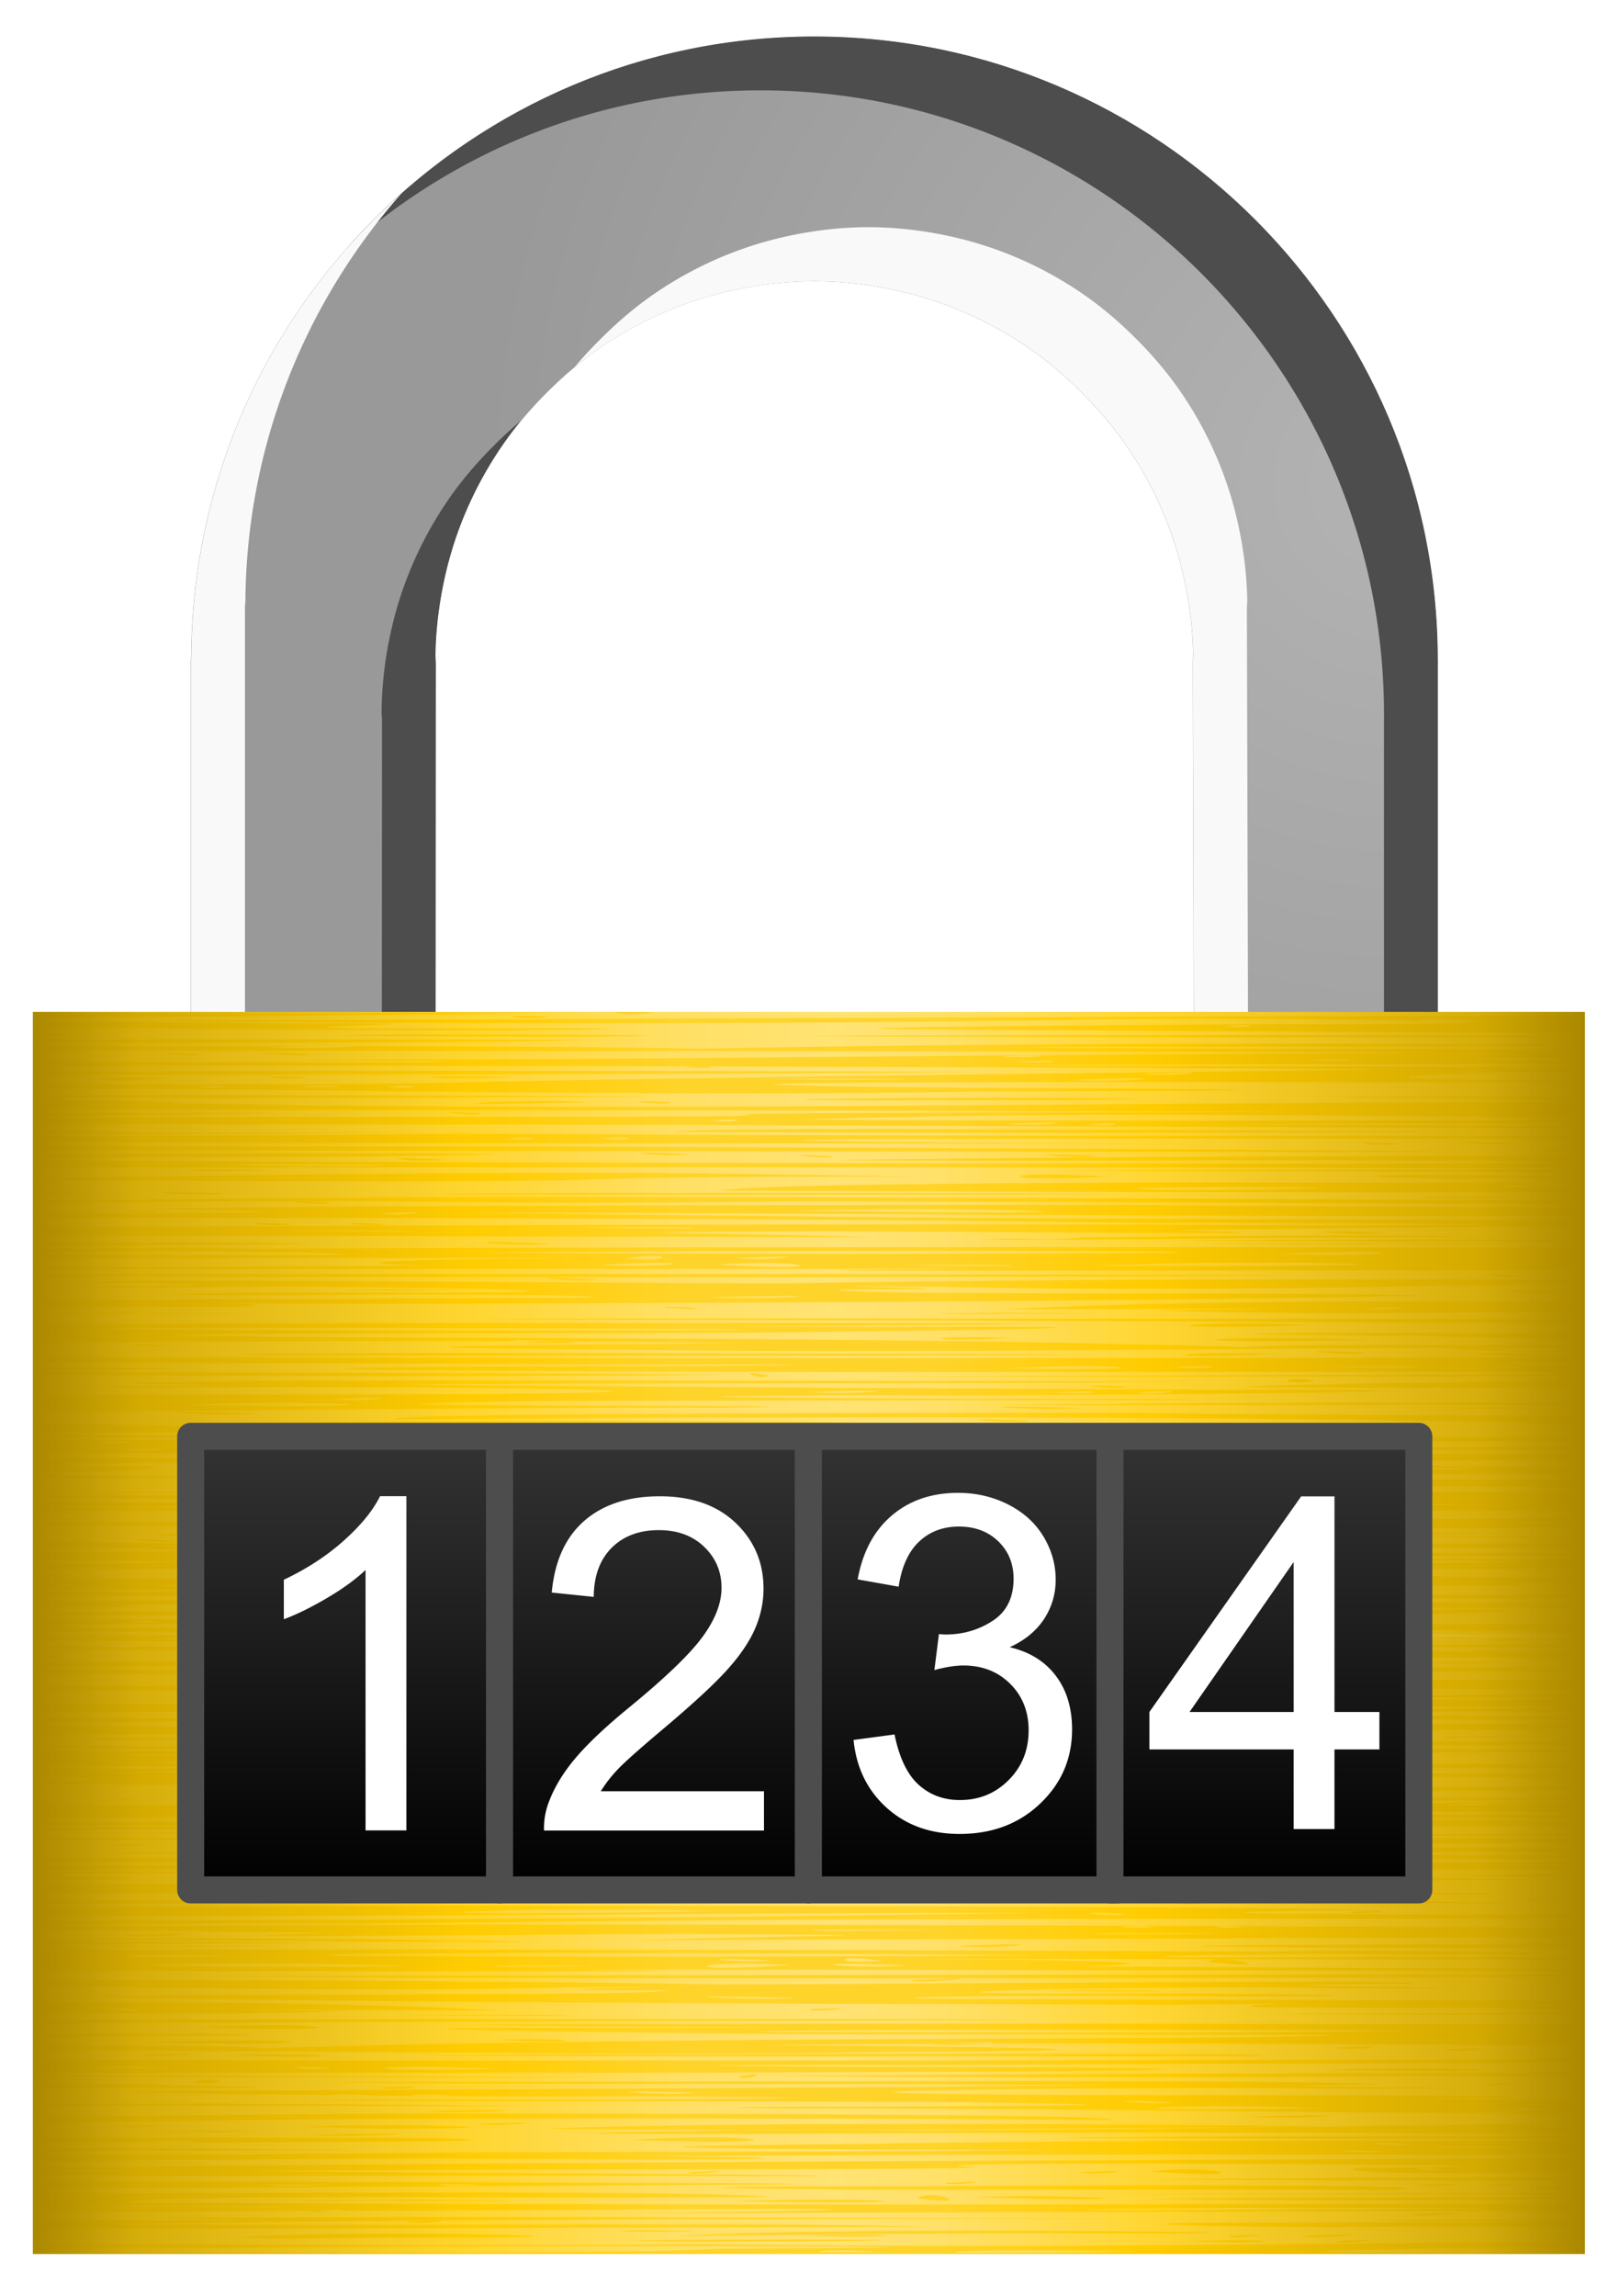 <svg xmlns="http://www.w3.org/2000/svg" xmlns:xlink="http://www.w3.org/1999/xlink" viewBox="0 0 120 170"><defs><linearGradient id="c"><stop offset="0" stop-color="#fff" stop-opacity="0"/><stop offset=".517" stop-color="#fff" stop-opacity=".482"/><stop offset="1" stop-color="#fff" stop-opacity="0"/></linearGradient><linearGradient id="n" y2="988.99" xlink:href="#d" gradientUnits="userSpaceOnUse" x2="24.75" gradientTransform="translate(-.54)" y1="1022.6" x1="24.75"/><linearGradient id="d"><stop offset="0"/><stop offset="1" stop-color="#333"/></linearGradient><linearGradient id="m" y2="988.99" xlink:href="#d" gradientUnits="userSpaceOnUse" x2="24.75" y1="1022.6" x1="24.75"/><linearGradient id="l" y2="988.99" gradientUnits="userSpaceOnUse" x2="24.75" y1="1022.6" x1="24.75"><stop offset="0"/><stop offset="1" stop-color="#333"/></linearGradient><linearGradient id="k" y2="363.35" xlink:href="#c" gradientUnits="userSpaceOnUse" x2="214.99" gradientTransform="translate(-97.581 639.93)" y1="363.35" x1="100.01"/><linearGradient id="i" y2="369.36" spreadMethod="reflect" gradientUnits="userSpaceOnUse" x2="157.5" gradientTransform="translate(-79.376 676.61) scale(.884)" y1="369.36" x1="92.5"><stop offset="0" stop-color="#a80"/><stop offset=".138" stop-color="#d4aa00"/><stop offset=".562" stop-color="#fc0"/><stop offset=".838" stop-color="#ffd42a"/><stop offset="1" stop-color="#ffd42a"/></linearGradient><linearGradient id="b"><stop offset="0" stop-color="#b3b3b3"/><stop offset="1" stop-color="#999"/></linearGradient><linearGradient id="j" y2="363.35" xlink:href="#c" gradientUnits="userSpaceOnUse" x2="214.99" gradientTransform="translate(-97.581 -242.43)" y1="363.35" x1="100.01"/><radialGradient id="a" xlink:href="#b" gradientUnits="userSpaceOnUse" cy="281.1" cx="201" gradientTransform="matrix(1.472 0 0 1.463 -94.783 -132.99)" r="46.191"/><radialGradient id="e" xlink:href="#b" gradientUnits="userSpaceOnUse" cy="281.1" cx="201" gradientTransform="matrix(1.472 0 0 1.463 -192.36 506.94)" r="46.191"/><filter id="h" color-interpolation-filters="sRGB"><feGaussianBlur stdDeviation="2.889"/></filter><filter id="g" color-interpolation-filters="sRGB"><feGaussianBlur stdDeviation="2.889"/></filter><clipPath id="f" clipPathUnits="userSpaceOnUse"><path d="M157.9 245.13c-25.384 0-46.017 20.585-46.156 45.938 0 .086-.031.164-.031.25v.063a3.697 3.697 0 000 .062 3.697 3.697 0 000 .25v56.625a3.697 3.697 0 003.687 3.688h10.75a3.697 3.697 0 003.688-3.688l.031-56.625a3.697 3.697 0 000-.063c-.01-.654-.031-.744-.031-.312 0-1.93.218-3.82.594-5.656.373-1.827.914-3.57 1.625-5.25a28.207 28.207 0 012.593-4.781c1.006-1.488 2.162-2.85 3.438-4.125s2.637-2.433 4.125-3.438a28.214 28.214 0 014.781-2.594 27.64 27.64 0 015.25-1.625c1.836-.375 3.727-.593 5.656-.593s3.82.218 5.656.593c1.827.374 3.57.915 5.25 1.625a28.207 28.207 0 014.782 2.594c1.488 1.005 2.849 2.162 4.125 3.438s2.432 2.637 3.437 4.125a28.214 28.214 0 012.594 4.78 27.64 27.64 0 011.625 5.25c.376 1.836.594 3.727.594 5.657 0-.441-.024-.33-.031.344a3.697 3.697 0 000 .031l.156 56.625a3.697 3.697 0 003.687 3.687H200.4a3.697 3.697 0 003.688-3.687v-56.625a3.697 3.697 0 000-.375c0-25.47-20.717-46.188-46.188-46.188z" fill-rule="evenodd" fill="url(#a)"/></clipPath></defs><path d="M60.316 885.06c-25.384 0-46.017 20.585-46.156 45.938 0 .086-.031.164-.031.25v.062a3.697 3.697 0 000 .063 3.697 3.697 0 000 .25v56.625a3.697 3.697 0 003.687 3.687h10.75a3.697 3.697 0 003.688-3.687l.031-56.625a3.697 3.697 0 000-.063c-.01-.654-.031-.744-.031-.312 0-1.93.218-3.82.594-5.656.373-1.827.914-3.57 1.625-5.25a28.207 28.207 0 012.593-4.781c1.006-1.488 2.162-2.85 3.438-4.125s2.637-2.433 4.125-3.438a28.214 28.214 0 014.781-2.594 27.64 27.64 0 015.25-1.625c1.836-.375 3.727-.593 5.656-.593s3.82.218 5.656.593c1.827.374 3.57.915 5.25 1.625a28.207 28.207 0 014.782 2.594c1.488 1.005 2.849 2.162 4.125 3.438s2.432 2.637 3.437 4.125a28.214 28.214 0 012.594 4.78 27.64 27.64 0 011.625 5.25c.376 1.836.594 3.727.594 5.657 0-.441-.024-.33-.031.344a3.697 3.697 0 000 .03l.156 56.626a3.697 3.697 0 003.687 3.687h10.625a3.697 3.697 0 003.688-3.687v-56.625a3.697 3.697 0 000-.375c0-25.47-20.717-46.188-46.187-46.188z" fill-rule="evenodd" fill="url(#e)" transform="translate(0 -882.36)"/><g transform="translate(-97.581 -242.43)" clip-path="url(#f)" fill-rule="evenodd"><path d="M157.91 245.12c-13.726 0-26.073 6.026-34.531 15.562 8.138-7.19 18.839-11.562 30.531-11.562 25.47 0 46.188 20.717 46.188 46.188a3.697 3.697 0 010 .375v56.312h.313a3.697 3.697 0 003.687-3.688v-56.625a3.697 3.697 0 000-.375c0-25.47-20.717-46.188-46.188-46.188zm-21.75 28.469a30.075 30.075 0 00-2.063 1.906c-1.275 1.276-2.432 2.637-3.437 4.125a28.214 28.214 0 00-2.594 4.781 27.64 27.64 0 00-1.625 5.25 28.34 28.34 0 00-.594 5.407v.062c-.004.013 0 .026 0 .188.004.095.029.13.032.312a3.697 3.697 0 010 .063l-.032 56.312h.313a3.697 3.697 0 003.687-3.688l.032-56.625a3.697 3.697 0 000-.062c-.003-.183-.028-.217-.032-.313 0-.162-.004-.174 0-.187v-.063c.018-1.842.235-3.65.594-5.406.374-1.827.915-3.57 1.625-5.25a28.207 28.207 0 012.594-4.781 25.46 25.46 0 011.5-2.031z" filter="url(#g)" fill="#4d4d4d"/><path d="M127.38 256.69c-9.53 8.418-15.55 20.701-15.625 34.375 0 .086-.031.164-.031.25v.063a3.697 3.697 0 000 .062 3.697 3.697 0 000 .25v56.625a3.697 3.697 0 003.69 3.68h10.75a3.697 3.697 0 003.687-3.688v-.312h-10.438a3.697 3.697 0 01-3.687-3.688v-56.625a3.697 3.697 0 010-.25 3.697 3.697 0 010-.062v-.063c0-.085.03-.164.031-.25.064-11.644 4.44-22.275 11.625-30.375zm34.531 2.563c-1.93 0-3.82.218-5.656.593-1.827.374-3.57.915-5.25 1.625a28.207 28.207 0 00-4.781 2.594c-1.488 1.005-2.85 2.162-4.125 3.438-.67.67-1.339 1.37-1.938 2.093a26.27 26.27 0 012.063-1.53 28.214 28.214 0 014.78-2.595 27.64 27.64 0 015.25-1.625c1.836-.375 3.727-.593 5.657-.593s3.82.218 5.656.593c1.827.374 3.57.915 5.25 1.625a28.207 28.207 0 014.781 2.594c1.488 1.005 2.85 2.162 4.125 3.438s2.433 2.637 3.438 4.125a28.214 28.214 0 012.594 4.78 27.64 27.64 0 011.625 5.25c.375 1.837.593 3.728.593 5.657 0-.441-.023-.33-.03.344a3.697 3.697 0 000 .031l.155 56.625a3.697 3.697 0 003.688 3.688h10.625a3.697 3.697 0 003.688-3.688v-.313h-10.312a3.697 3.697 0 01-3.688-3.687l-.156-56.625a3.697 3.697 0 010-.031c.008-.673.03-.785.03-.344 0-1.93-.217-3.82-.593-5.656a27.642 27.642 0 00-1.625-5.25 28.207 28.207 0 00-2.594-4.781c-1.005-1.488-2.161-2.85-3.437-4.125s-2.637-2.433-4.125-3.438a28.214 28.214 0 00-4.781-2.594 27.64 27.64 0 00-5.25-1.625 28.193 28.193 0 00-5.657-.593z" filter="url(#h)" fill="#f9f9f9"/></g><path fill-rule="evenodd" fill="url(#i)" d="M2.432 957.29h114.97v91.979H2.432z" transform="translate(0 -882.36)"/><path d="M2.438 74.938v.125c12.803-.05 25.61-.093 38.343-.063-12.666.192-25.492.297-38.343.344v.313c7.428.035 14.24.071 18.844.124 5.388-.024 7.43-.002 7.812.032-1.063.118-11.827.36 2.469.343 21.826-.095 14.317.207-1.594.125a7675.63 7675.63 0 01-27.531-.187v.5c.558.003 1.192-.005 1.719 0 1.513.09.152.116-1.719.094v.281c13.612-.016 27.231-.01 40.843.031-4.119.227-24.002.214-40.844.219v.344h1.656c-5.167-.055 6.38-.114 20.094-.094-1.032.009-2.097 0-4.531.063 2.352.144 6.25.008 6.469-.063 9.291.02 19.132.058 25.75.188 20.685-.397 43.024-.453 65.062-.313.233.258-30.778.13-40.844.188 3.822.149 25.073.118 41.312.156v-.875c-19.193.02-38.383.01-57.562-.094 4.169-.1 33.034-.094 57.562-.031v-.219a12515.67 12515.67 0 01-39.844-.188c-32.595-.096 8.41-.453 19.125-.437 8.627-.004 12.232-.064 12.719-.125-.206-.024-1.06-.07-1.938-.094-5.327-.149-21.12-.288-28.156-.094-25.343.304-41.66.305-70.719.063 34.671-.151 69.344-.312 104.03-.375 1.594.016 3.188.017 4.781.031v-.312H47.747c.223.024.398.026.657.062-1.813.18-2.824.053-2.875-.062zm105.03.688c.824.015 1.668.01 2.187-.063-6.98-.276-4.661.017-2.188.063zm-69.313-.407c.357-.01 1.124-.006 2.5.063-.941.214-3.568-.035-2.5-.063zm54.189.688c-.296-.011-.831.01-1.657.062 1.354.2 2.544-.03 1.657-.062zm-54.531.687c3.692.007 7.546.042 10.594.094-3.838.12-7.791.087-11.688.063-19.431-.036-9.983-.178 1.093-.157zM2.438 77.782v.844c14.629.03 34.55.112 30.125-.063-18.826-.096-7.303-.084 5.156-.125 25.493-.144 49.044-.474 75.5-.469-36.905-.149-73.858-.133-110.78-.19zm114.97.09c-.397-.003-1.012.001-2.25.063.549.125 1.622.09 2.25.031zm-97.689.094c.394-.007 1.429.008 3.438.094-.164.23-4.619-.07-3.438-.094zm-7.44.032c.026-.028.615-.024 2.312.062.31.208-2.37-.001-2.313-.063zm64.438.156c-.425-.01-1.225.018-2.563.062 1.662.172 3.834-.033 2.563-.062zm36.438.187c-2.444.018-3.614.042-3.876.063.565.037 4.03.091 8.126.125v-.188c-1.358.006-3.291-.007-4.25 0zm-13.439.094a47.95 47.95 0 00-2.562.031c1.662.172 3.834-.002 2.563-.031zm-22 .125a47.962 47.962 0 00-2.562.031c1.662.172 3.834-.002 2.563-.031zm39.689.219c-14.02.041-28.083.018-42.095.094 2.682.087 29.887.05 42.094.218zm-114.97.125v.062c1.915-.006 5.246.021 11.718.032-2.877.057-8.69.017-11.719 0v.343c23.468-.08 46.97-.053 70.436.03-11.315.16-47.184.192-70.439.22v.687c9.462.027 18.92.05 28.345-.063 23.595-.507 52.88-.773 73.099-1.032-17.398-.104-34.8-.167-52.224-.219.341.012.364.002.937.032.265.177-1.59.047-2.125-.032-16.006-.047-32.016-.063-48.031-.062zm48.03.062h1.188c-.549-.02-1.22-.042-1.313-.031.023.005.09.026.125.031zm66.939.344c-1.274.01-2.573.008-3.438.031-18.277.434-7.177.656 3.438.688zm-29.472.092c-.497-.005-1.518.043-3.282.125 1.59.195 4.77-.11 3.281-.125zm-67.782.313c.357-.01 1.124-.007 2.5.062-.941.214-3.568-.034-2.5-.063zm13.125 0c.985-.009 2.58.008 4.875.062-5.318.176-7.828-.038-4.875-.063zm-24.5.062a40.262 40.262 0 013.625.063c-5.246.398-6.153.008-3.625-.063zm75.218.064c-.797-.002-2.252.028-4.593.125 3.438.196 6.985-.118 4.593-.125zm-22.624.031c-1.666 0-3.414.003-4.72.031l5 .031c9.16.025 4.717-.06-.28-.062zm56.03.219c-14.746.121-32.41-.019-47.53.062-29.495.072.763.457 12.187.438 21.116.173 2.365.208-8.375.219-23.763.428-47.694-.152-71.25-.22v.5c16.241-.019 35.191.021 46.97.126a8564.14 8564.14 0 01-46.97.094v.187c6.61.015 11.7.057 10.156.188 32.74.616 65.766-.016 98.656-.063a431.52 431.52 0 006.157-.094v-.062c-4.737-.125-28.701-.224-14.97-.25 2.574-.012 9.421-.016 14.97-.031v-.438c-1.277-.01-1.13-.017 0-.031zm-101.06.312c-.295-.01-.83.01-1.656.063 1.354.2 2.544-.03 1.656-.063zm8.375 0a47.962 47.962 0 00-2.562.031c1.662.172 3.834-.002 2.562-.03zm5.625 0c-.295-.01-.83.01-1.656.063 1.354.2 2.544-.03 1.656-.063zm42.812.875c4.067-.003 8.336.024 11.625.094-4.109.083-8.29.09-12.438.094-21.936.07-11.386-.178.813-.188zm-33.219.25c1.288-.005 2.562.02 3.47.094l-4.126.094c-6.989.086-3.205-.172.657-.188zm7.438.031c.22-.01.861-.006 2.219.063.282.19-1.893.044-2.25-.031.013-.002.01-.03.031-.031zm-44.938.032v.094c2.471.004 2.372-.078 0-.094zm0 .594v.218c12.544-.002 24.699-.012 13.5.094-4.489.086-8.983.132-13.5.156v.125c4.642-.03 9.295-.048 13.938-.062 9.267-.024 44.628.042 38.531-.188 1.165-.185 30.787-.13 42-.187-31.497-.113-62.973-.151-94.474-.156zm30.844.187c.026-.028.615-.024 2.312.063.31.208-2.37-.002-2.312-.063zm46 .188c-6.67.033-13.314.14-19.875.343 19.332.114 38.666.086 58 .031v-.187c-12.73-.062-25.505-.25-38.125-.188zm-24.938.343c-.296-.01-.83.01-1.656.063 1.353.2 2.543-.03 1.656-.063zm23.59.22c-.496-.006-1.517.011-3.281.093 1.59.195 4.77-.079 3.281-.094zm4.406.062c-.296-.011-.83.01-1.656.062 1.354.2 2.544-.03 1.656-.062zm23.031 0c-29.478.152-3.868.004 12.031.25v-.25c-4.014.003-8.018-.01-12.03 0zm-102.94.093v.532c8.967.053 18.067.092 27.625.062-5.55.088-16.03.096-27.625.094v.156c10.571-.016 21.121-.04 31.656-.187 27.674.16 55.498.202 83.312.187v-.562c-37.169-.14-74.346-.36-111.54-.281H2.416zm56.341.343c13.884-.075 39.944.184 53.438.157a5765.8 5765.8 0 01-62.344.031c1-.127 4.279-.162 8.906-.188zm-19.438.626c-.296-.011-.83.01-1.656.062.97.144 1.843.033 1.938-.031a1.286 1.286 0 00-.282-.032zm7 0c-.296-.011-.83.01-1.656.062.97.144 1.843.033 1.938-.031a1.286 1.286 0 00-.282-.032zm56.037.061c-10.137-.008-20.282.008-30.41.032-34.058.062 10.746.367 21.936.406-30.477-.141-61.003-.013-91.468-.187v.312c35.868-.016 71.75.097 107.56.407-35.854.064-71.71-.099-107.56-.093v.25c12.303-.03 26.951-.097 34.562.031-5.7.198-19.423.241-34.562.25v.219c38.308.172 76.64.266 114.97.219v-.125c-18.43-.237-37.216.019-55.719-.125 18.608-.266 37.153-.277 55.72-.344v-.781c-.452-.04-.534-.086 0-.094v-.344a6196.62 6196.62 0 00-15.032-.031zm6.125.282c.054-.042 1.01-.03 3.656.093-1.325.163-3.746-.024-3.656-.093zm-7.594.031c-.007-.043.686-.04 2.75.063-.784.178-2.738.009-2.75-.063zm13.25.5c.356-.01 1.124.025 2.5.094-.941.214-3.568-.066-2.5-.094zm-66.25.25c.497-.005 1.486.012 3.25.094-1.59.194-4.739-.08-3.25-.094zm29.812.125c.394-.008 1.429.008 3.438.094-.164.229-4.619-.07-3.438-.094zm-18.347.032c.22-.01.861.025 2.22.094.281.19-1.893.013-2.25-.063.013-.001.008-.03.03-.031zm-29.469.25c.497-.005 1.486.012 3.25.094-1.59.194-4.739-.08-3.25-.094zm-14.937.469c15.734.3 19.925-.142 0 0zm42.906.188c-18.483-.001-36.955.014-55.438.031v.469c.632.016 1.466.012 2 .031-.55.008-1.379-.006-2 0v.281c11.67-.219 41.275-.567 52.563-.312 29.277.445.45-.078-13.094.47-13.125.168-26.299.026-39.469 0v.905c.991-.006 2.497.011 4.72.063-2.194.073-3.668.08-4.72.062v.5c38.148-.592 76.611-.155 114.97-.063v-.562c-21.304-.037-42.647-.03-63.938-.156 2.863-.536 30.175-.66 51.531-.563 6.298-.073 8.169-.024 8.313.031-.339.092-3.6.249-1.844.282 1.88.005 3.976.024 5.938.031v-.75c-19.195.302-21.952-.453 0-.063v-.312c-13.173-.043-26.376-.105-39.47-.125 6.83-.074 22.654-.062 39.47-.063v-.125c-19.845-.02-39.693-.06-59.535-.06zm-42.594.156c.985-.008 2.58.01 4.875.063-5.318.176-7.828-.038-4.875-.063zm61.938.375c1.079-.015 2.694.033 4.813.156-6.538.368-8.048-.11-4.813-.156zm15.844.938c-5.137-.017-12.093.046-7.156.187l3.438.031c12.182-.115 8.856-.201 3.718-.218zm-80.625.375c.599-.006 1.892.001 4.22.093-1.559.217-6.015-.077-4.22-.093zm37.594.062c11.742-.002 26.155.009 32.25.063-16.146.093-32.316.08-48.469.031a34.663 34.663 0 01-1.062-.031c1.161-.041 8.474-.061 17.28-.063zm59.281.25c1.31 0 2.696.032 3.813.063l-3.688.031c-7.223.028-4.054-.091-.125-.094zm-84.029.344c-.851-.003-2.195.031-3.125.031.356-.009 1.124.025 2.5.094-.941.214-3.568-.065-2.5-.094-2.753.001-5.448-.01-9.25.032-3.468.052-6.966.055-10.469.062v.781c13.69-.018 25.703-.077 8.25-.312 4.17-.233 50.851-.322 72.031-.313 13.045.122 24.042.16 34.688.188v-.25c-19.659-.038-39.343-.179-58.938-.188-17.779.222-23.074.002-33.188-.03zm39.25.625c-1.81.015-3.709.05-5.625.094l5.75.062c20.882.256 12.55-.262-.125-.156zm-55.156.062c.22-.01.861.025 2.22.094.281.19-1.893.013-2.25-.063.013-.001.009-.03.03-.03zm21.281.156c-.356-.009-1.124-.006-2.5.063.942.214 3.569-.034 2.5-.063zm3.22 0c27.602.4 55.537.535 83.53.563v-.281c-4.431-.014-8.91-.035-12.312-.032-23.58.051-49.015-.232-71.219-.25zm-31.439.407v.687c32.386-.122 64.747-.328 97.157-.124 26.146-.115-5.825-.218-14.782-.188-27.399-.34-54.867-.397-82.374-.374zm16.72.375c.355-.01 1.123.025 2.5.093-.942.215-3.57-.065-2.5-.093zm7 0c.355-.01 1.123.025 2.5.093-.942.215-3.57-.065-2.5-.093zm91.25.25c-10.138.056-20.268.13-30.376.281 18.883.48-21.855.02-27.719.094-20.838.07-4.929.105 5.344.437-20.741-.048-41.48-.093-62.222-.155v.5c3 .013 5.998.013 9 .031 24.33.068 3.446.233-9 .22v.25c4.92-.058 11.833-.087 16.062 0 32.937-.149 65.931-.146 98.906-.063v-.469c-10.35-.003-20.711.004-30.906-.094 10.297-.037 20.606-.054 30.906-.062v-.188c-4.979.01-25.332.027-32.406.188-13.651.053-14.184.019-9.5-.063 1.89.114 4.683-.03 4.531-.094 8.954-.106 23.46-.2 27.938-.062 6.549.008 8.077.028 9.438.031zm-68.689.062c-1.52-.007-3.624 0-6.094.031 10.152.127 10.655-.009 6.094-.03zm-23.25.25c-1.521 0-3.119.003-4.312.031l4.562.032c8.363.025 4.314-.061-.25-.063zm72.97.063c.598-.006 1.891.001 4.218.093-1.558.217-6.014-.077-4.219-.093zm-62 .781c.598-.005 1.891.033 4.218.125-1.558.217-6.014-.11-4.219-.125zm64.843.094c3.64-.003 7.572.01 10.844.031.315.008.34.025.5.031-2.103.019-10.467-.029-10.719 0-19.872.03-11.543-.055-.625-.062zm-32.438.562c-12.415.005-27.649.042-34.125.125 17.078.123 34.198.116 51.283.032 4.857-.129-4.742-.16-17.156-.156zm-66.406.031v.22c5.103.009 10.1.04 13.438.062 21.623.05 1.428-.408-8.531-.25-2.163-.002-3.47-.025-4.906-.032zm98.22.032c-1.226-.006-3.159.048-5.813.156 6.984.25 9.488-.139 5.812-.156zm-52.286.314c-.452.001-1.122.044-1.969.187 2.82.243 3.326-.192 1.97-.188zm9.563.062c-.497-.005-1.518.012-3.282.094 1.591.195 4.771-.079 3.282-.094zm-14.281.094c-13.774-.021-27.5.022-41.22.062v.625c9.735-.038 19.467-.06 29.188-.124-2.375-.07-3.444-.16-3.625-.219.485-.202 11.436-.345 15.656-.344zm47.687.344c-3.174.021-6.701.079-9.813.219 2.607.028 5.198.033 7.813.031 17.824.016 11.522-.314 2-.25zm-44.094.031c-.755.02-1.707.073-2.844.125 4.553.275 8.123-.269 2.844-.125zm8.406 0c-.734.012-1.572.042-2.5.094 7.806.56 7.638-.178 2.5-.094zm61.75.094c-.793.026-.76.034 0 .062zm-44.812.031c-1.374-.008-3.257 0-5.469.031 9.206.13 9.59-.008 5.469-.031zm-.531.312c-23.215-.007-46.421 0-69.63.032v.344c31.34-.022 62.67-.037 94 .094-31.325.218-62.657.152-94 .062v1.75c12.22-.017 24.39-.065 30.844-.125 22.752-.013 3.777-.358-7.407-.25-19.583.127-15.229-.176.844-.156 29.45.052-1.12-.642-14.25-.375-20.972.027 1.017-.091 2.5-.219-.354-.035-2.46-.092-7.688-.125a.932.932 0 01-.28-.062c1.184-.277 38.645.082 51.218.094 19.442-.328 39.314-.298 59.188-.281v-.719c-5.094.035-10.223.056-13.75.031-9.767-.013-63.306.117-31.594-.093zm38.219.438c.026-.028.615-.024 2.312.062.31.209-2.37 0-2.312-.062zm-69.571.219c.393-.008 1.428.04 3.437.125-.163.229-4.619-.102-3.437-.125zm76.688.406c-16.217.291-33.32.6-47.844.25-18.03-.103 11.288.162-7.47.219 1.329.445 31.932.138 43.626.437-26.754.502-54.493.54-80.812.625-20.454-.186-1.864-.108-6.75.188-5.239.026-10.48.042-15.72.062v.344c5.16.017 10.313.043 15.47.063-5.161.033-10.311.016-15.472.032v.781c24.713-.055 49.456-.13 74.125-.031-7.143.288-37.913.127-11.406.25 31.026-.067-.4.387-14.562.469-9.03.024-56.493-.036-29.625.281 24.109.108 48.499.091 71.188.75 3.185-.242 15.113-.135 25.25-.125v-.469c-4.938-.068-9.576-.147-12.438-.25-21.278-.076-10.978-.274 3.469-.187 4.213.014 6.928-.004 8.968-.032v-.625c-19.912-.274-53.64-.234-81.812-.375 6.645-.153 57.647.005 81.5-.03h.313v-.188a861.884 861.884 0 00-8.594-.032c2.864.004 5.73 0 8.594 0v-.343c-10.61.098-21.254.282-31.691-.062 20.1-.252-3.737-.042-11.188-.093 12.956-.622 27.797-.622 42.875-.5zm-90.691.47c1.747-.029 5.272-.028 7.437.03l-4.094.031c-5.045.018-5.09-.034-3.343-.062zm85.125.062c.82-.004 2.458.014 5.312.093-2.73.18-7.771-.082-5.312-.093zm-53.34.407c-.898-.004-2.705.012-5.844.093 2.97.182 8.538-.082 5.844-.093zm-9.22.812c.027-.028.616-.023 2.313.063.31.208-2.37-.002-2.312-.063zm54.376 0c-.356-.01-1.124.025-2.5.094.941.214 3.568-.066 2.5-.094zm-30.72.438c2.15-.007 5.239.007 9.22.031-13.471.105-15.668-.012-9.22-.031zm17.84.78c1.523-.014 3.6 0 6.126.125-5.87.205-8.515.132-8.813.031.122-.064 1.071-.142 2.688-.156zm-70.624.343c-5.755.006-10.814-.003-13.812.032 15.868.24 31.856.132 47.78.125.555-.008.888-.024 1.063-.032-1.89-.075-20.645-.14-35.03-.125zm50.53.688c.817-.024 2.185-.007 4.188.031-4.232.3-6.637.041-4.187-.031zm22.97.062c1.96-.007 4.62.027 7.75.125-13.186.25-13.631-.102-7.75-.125zm-55.218.156c-.515.005-.454.029-.156.063-11.612-.033-23.678.046-35.844.125v.25c.4-.003.997.033 2.218.094-.549.125-1.59.09-2.218.031v.687c38.323.059 76.652.112 114.97 0v-.656c-2.886-.008-5.762-.037-8.657-.031.733.013 1.304.03 2.907.094-1.23.17-4.19-.01-4.532-.094-20.586.058-41.372.408-61.906.125-26.406-.155-2.366-.415 9.688-.469-4.208-.06-8.597-.103-13.062-.125.374.013.364.014.812.031-1.038.145-3.377.051-4.28-.03 1.163.003 2.318-.006 3.468 0-1.567-.056-2.923-.099-3.406-.095zm68.688.563c.541-.002 1.084.001 1.625 0-.74-.013-1.546-.018-1.625 0zm-96.97-.25c.357-.01 1.125-.006 2.5.062-.94.215-3.567-.034-2.5-.062zm87.563.5c.394-.008 1.428.008 3.437.094-.163.229-4.618-.07-3.437-.094zm-57.031.125c14.72.002 32.592.05 40.438.125-20.62.124-41.28.107-61.906.031-4.83-.112 6.748-.159 21.469-.156zm48.844.031a111.11 111.11 0 014.875.031c-6.81.32-8.205.04-4.875-.03zm20.625.031c.756-.008 2.177-.009 4.531.032-3.02.146-6.799-.008-4.531-.032zm-107.72.625v.47c1.835-.083 7.728-.162 10.875.03l-5.781.094c-2.9.006-4.356-.038-5.094-.062v.187c15.658.05 37.772.069 51.53.219-16.493.132-33.06.09-49.561 0-.634.006-1.322-.004-1.969 0v1.5c7.1-.06 25.418-.042 30.125-.063 32.705-.221-5.335-.684-19.562-.5-28.094-.023 17.085-.114-3.531-.281 4.703-.435 56.123-.163 79.03-.187-19.637.269-39.49.061-59.187.25 5.832.077 43.169.295 61.188.375 33.7.02-15.181.528-25.906.406-30.31.14 9.57.302 20.25.281 17.31.101-37.608.107-44.656.156-6.367.089-8.945.173-9.156.219 1.198.167 37.519.096 22.312.281-16.781-.022-33.934.205-50.906.313v.875c17.39.22 34.75.517 52.375.375 35.586.528-11.788.261-24.906.219-9.156.004-18.31.016-27.47.03v.22c9.718.018 19.414.019 29.126.062 5.086.1-11.043.114-29.125.125v.156c15.202-.026 30.386-.042 45.5.219 32.135.271-3.092.472-15.531.437 20.295.215 40.734.057 61 .344 7.967.007 16 .041 24 .063v-.282c-11.09-.048-22.198-.074-33.281-.062 6.18-.094 19.423-.168 33.28-.188v-.437c-5.244.01-11.433.005-18.561 0 1.566-.009 2.326-.194-1.688-.063.277.03.557.052.844.063-14.286-.013-27.132-.073-18.625-.313 12.663-.029 25.355-.016 38.03 0v-.843c-5.064-.04-7.967-.105-2-.188-28.403-.583-57.423-.426-86.093-.281-.937-.469 39.852-.485 54.625-.469 9.916.125 21.507.186 33.469.219v-.781c-13.485-.068-38.814.009-44.281 0 .907-.011 2.367-.041 5.219-.063 13.086-.135 26.086-.154 39.062-.125V102.78c-16.71-.081-37.694.07-15.5-.343 6.925-.028 10.282-.212 15.5-.313v-.187c-15.591-.05-38.536.018-52.781 0 4.353-.048 30.36-.1 52.78-.188v-.156c-26.757-.043-53.511.085-80.25-.094-27.07-.166-.046-.363 11.47-.343 18.84-.096 7.373-.132-4.813-.125-13.79-.07-27.583-.105-41.375-.157zm111.97 0c-3.237.026-4.03.076.5.157.833.01 1.669-.005 2.5 0v-.157c-.876.003-2.316-.005-3 0zm-33.72.282a117.72 117.72 0 00-5.78.156c5.422.133 7.945.054 8.25-.031-.097-.052-.964-.123-2.47-.125zm8.97 0c-.356-.01-1.124-.006-2.5.062.941.214 3.568-.034 2.5-.062zm13.938 0c-1.08-.008-2.737.01-4.938.062 6.402.172 8.176-.037 4.938-.062zm8.75.03c-.296-.01-.83-.02-1.657.032.97.144 1.843.064 1.938 0a1.284 1.284 0 00-.281-.031zm-56.656.5c.156-.01.52.03 1.218.157-.24.339-1.686-.122-1.218-.156zm40.188.438c.324-.01.814.001 1.53.125-1.827.319-2.505-.095-1.53-.125zm-14.72.47c.357-.01 1.125.024 2.5.093-.941.214-3.568-.066-2.5-.094zm-16.662.39c-.67-.005-2.021.012-4.344.093 2.245.185 6.352-.082 4.344-.094zm22.156.03c-.356-.01-1.124.024-2.5.093.941.214 3.568-.066 2.5-.094zm-5.938.03c-.424-.01-1.224.019-2.562.063 1.662.172 3.834-.034 2.562-.063zm-78.28.438v.062c1.842-.004 3.688.005 5.53 0-2.67-.032-4.185-.038-5.53-.062zm25.5.031c-.497-.005-1.518.012-3.282.094 1.59.194 4.77-.08 3.281-.094zm-6.626.375c-2.162-.002-4.874.03-7.687.156 15.695.244 14.175-.15 7.687-.156zm53.531.281c.82-.004 2.458.015 5.313.094-2.731.179-7.772-.082-5.313-.094zm37.656.063c1.599 0 3.284.002 4.625.03l-4.562.032c-2.938.01-4.46.01-5 0 .601-.021 2.639-.061 4.937-.062zm-98.656.343c.82-.004 2.458.015 5.313.094-2.731.18-7.772-.082-5.313-.094zm58.875.532c.394-.008 1.428.008 3.438.093-.164.23-4.619-.07-3.438-.093zm-33.75.093c11.234-.027 23.292.04 32.281.344-19.757.29-39.77-.076-59.594-.125 5.67-.065 16.078-.192 27.312-.219zm44.188.188c2.04 0 4.212.034 5.969.125l-5.156.125c-11.79.022-6.932-.255-.813-.25zm17 0c.356-.01 1.124.025 2.5.094-.941.214-3.568-.066-2.5-.094zm-2.875.437c1.377 0 2.793.002 3.875.032l-4.094.03c-7.567.027-3.91-.06.22-.062zm-15.125.22c.126-.038 1.851-.02 6.5.093-2.481.145-6.709-.031-6.5-.094zm-23.438.28a88.96 88.96 0 016.219.157c-10.727.4-10.976-.117-6.219-.157zm-49.062.407c-.356-.01-1.124-.006-2.5.062.942.214 3.568-.034 2.5-.062zm-7.222.28v.062c3.898 0 2.885-.043 0-.062zm9.28.28a47.639 47.639 0 00-2.562.032c1.663.172 3.835-.002 2.563-.031zm2.5.313c-3.93.004-7.85.023-11.78.032v.28c36.362.133 72.717.276 108.97.688 1.998.006 4.001-.006 6 0v-.406c-1.646-.02-3.291-.043-4.938-.062-12.784.13-14.806-.045-8.406-.063-12.096-.13-24.208-.25-36.406-.156-18.236.12-15.424-.288.281-.188-17.893-.129-35.807-.144-53.719-.125zm3.47.688c-12.346.048-22.11.165-6.375.281.77.322-3.144.4-8.875.375v.313c8.194.04 16.377.076 24.562.156-8.19.036-16.372.05-24.562.062v1c10.656.012 22.035.012 29.469.032-9.824.009-19.642.042-29.47.062v.156c9.778.008 19.545.05 23.97.125-7.985.104-15.966.12-23.97.094v.281c33.173.078 66.374.1 99.532-.062-1.1-.748-33.958-.239-47.406-.438 7.728-.566 43.375-.151 61.219-.28.718-.004.968.002 1.625 0v-.313c-6.427-.047-13.492-.093-18.5-.094a6065.97 6065.97 0 00-21.062-.125c-19.194-.091-38.934-.176-13.406-.25 17.66-.081 35.315-.098 52.969-.094v-.437c-22.165.033-44.354.02-66.5.062-1.476-.117 29.9-.266 41.312-.344 3.033-.27-55.537-.066-52.688-.375 5.415-.213-9.498-.235-21.844-.187zm60.156 1.625c1.566-.01 2.326-.225-1.688-.094a16.33 16.33 0 001.688.094zm-71.5-1.313c-.296-.01-.83.01-1.657.063 1.354.2 2.544-.03 1.657-.063zm102.16.07c-.898-.004-2.705.012-5.844.094 2.97.182 8.538-.083 5.844-.094zm-85.281.032c.917-.022 2.04.01 3.187.156-6.736.471-5.938-.091-3.187-.156zm5.937.125c.356-.01 1.124.025 2.5.093-.941.214-3.568-.065-2.5-.093zm29.22 0c.218-.011.86.025 2.218.093.282.19-1.892.013-2.25-.062.014-.002.01-.03.031-.031zm-19.095.812c.026-.028.616-.023 2.313.063.31.208-2.37-.001-2.313-.063zm-40 .125c-.057.061 2.623.271 2.313.063-1.697-.086-2.287-.09-2.313-.063zm92.25.031c-.574-.009-1.762-.004-3.875.032 1.707.15 5.597-.004 3.875-.032zm-49.062.813c.43-.023.917.02 1.281.187-3.465.52-2.569-.118-1.28-.187zm-7.281.062c1.524-.006 3.069.02 4.156.094l-4.875.125c-8.295.09-3.853-.201.719-.219zm14.188.313c1.874-.014 4.543-.01 7.844.062-12.046.264-13.465-.02-7.844-.062zm31.25 0c2.497-.003 5.347.007 8.031.031 4.825.152-9.301-.054-5.719.063-13.995.034-9.805-.085-2.312-.094zm21.219.406c-3.26-.003-6.892.01-10.125.031-5.443.174 11.534-.078 8.625.031 5.9.013 9.13.008 10.438 0-1.26-.017-4.663-.058-8.938-.062zm-98.125.156c-1.446.007-1.39.023-1.281.032 1.492.022 6.782.044 13.969.062 1.307.005 2.63.026 3.937.031 21.352.108 6.699-.163-6.406-.125-5.059.005-8.35-.009-10.219 0zm47.125.125c-4.019.052 6.19.22 15.438.313-21.275-.062-42.566-.085-63.844-.125v.625c6.737.02 9.66.06 0 .094v.093c4.777.007 9.797.02 12.844.031 6.722-.015 9.543.038 9.937.094-.718.123-10.63.287-17.625.156-.374.011-3.17.024-5.156.032v1.187c17.676.195 35.38.346 57.406.094 18.983.196 38.42-.03 57.562.031v-.406c-4.501-.031-8.997-.05-13.5-.063-4.105.012 3.363-.037 13.5-.062v-.625c-24.906.03-49.822-.039-74.719-.125 17.252-.433 41.434.026 61.125-.219-8.111-.123-16.287-.193-24.469-.25a36.74 36.74 0 012.313.062c-.923.21-3.432-.025-2.531-.062-18.686-.13-37.504-.134-56.22-.156 25.776-.006 51.599-.203 77.345-.031-18.478.372 9.923.039 17.156.062v-.562c-9.606.01-19.204.01-28.812-.032.22.148-1.036.07-1.782 0 .594.003 1.188-.003 1.782 0-2.716-.137-2.58-.072-1.844 0-8.858-.04-17.734-.088-26.594-.156-5.062-.017-7.973-.017-9.313 0zm-47.125.313c.394-.008 1.428.008 3.437.094-.163.229-4.618-.071-3.437-.094zm109.4.72c-1.948.05.076.092 4.281.125v-.125c-1.428.004-2.853-.005-4.281 0zm-48.558.56c5.379.235-12.193.05 0 0zm-26.031.031c8.858-.006 18.776.07 22.875.375-8.824-.103-17.646-.152-26.5-.187-22.937.09-11.139-.178 3.625-.188zm68.844.188c1.521-.001 3.088.033 4.281.062l-4.531.031c-8.363.026-4.314-.092.25-.093zm-27.63.03c4.835-.03 10.774.009 14.156.25-3.837.198-7.996.011-11.906.03-15.264.034-10.309-.23-2.25-.28zm-68.031.062c.394-.008 1.428.008 3.437.094-.163.229-4.618-.07-3.437-.094zm6.562.031c.027-.028.616-.023 2.313.063.31.208-2.37-.001-2.313-.063zm29 0c.985-.008 2.58.01 4.875.063-5.318.176-7.828-.038-4.875-.063zm7.22.313c3.137.005 6.87.02 10.561.062l-3.344.094h-3.406c-17.394-.04-13.225-.16-3.813-.14zm-44.22.1c.025-.028.615-.024 2.312.062.31.209-2.37 0-2.313-.062zm9.124 0c.935-.01 2.332.01 4.25.062-5.515.177-7.053-.037-4.25-.062zm34.938.406c-10.126.02-14.164.084 4.063.187 8.85.52 35.792.31 59 .407v-.344a9983.588 9983.588 0 00-30.562-.188c-6.133-.065-22.374-.082-32.5-.062zm-50.032.15c-.623.007-1.25.024-1.875.031v.375c11.186-.055 16.707-.176 1.875-.406zm28.844.187c-1.655.012-3.593.021-5.75.063 16.397.397 17.34-.14 5.75-.063zm16.5.063c-1.658-.028-4.58.096-7.625.562 9.63-.042 10.388-.515 7.625-.562zm-22.594.281c-1.566.013-3.697.057-6.156.125 10.614 0 10.856-.163 6.156-.125zm29.47 0c-.575-.009-1.763-.004-3.876.031 1.707.15 5.597-.004 3.875-.03zm60.874.094c-8.107.015-16.206.016-24.312.031-13.515.024-30.36.05-5.312.063 9.867.068 19.753.146 29.625.187zm-103.06.031c-.296-.01-.83-.022-1.656.031.97.144 1.843.065 1.938 0a1.284 1.284 0 00-.282-.03zm11.594.188c-.496-.005-1.517.012-3.28.093 1.59.195 4.77-.079 3.28-.093zm6.406.062c-.295-.01-.83.01-1.656.063 1.354.2 2.544-.03 1.656-.063zm22.188 0c-.573-.009-1.762-.004-3.875.031 1.708.15 5.597-.004 3.875-.03zm39.594 0c-11.92-.024-26.144.004-32.375.219 16.98.177 34.006.06 51 0 2.909-.103-6.703-.195-18.625-.219zm-91.688.063v.312c17.496-.206 10.237-.304 0-.312zm16.406.28c1.32.345-6.802.368-16.406.345v.5c1.039-.008 2.835-.008 5.75.03-2.768.064-4.647.056-5.75.032v.156c20.744 0 41.48-.02 62.188-.125-3.292-.042-4.855-.1-5.375-.125 3.008-.076 26.761-.036 31.281-.093 7.564.134 17.337.194 26.875.25v-.625c-14.772.023-29.55.023-44.344-.063-15.563.217-51.71-.326-54.219-.281zm14.562.376c1.619-.028 3.71.003 6 .094-11.41.43-10.855-.01-6-.094zm-11.25.062c.756-.008 2.178.023 4.532.063-3.02.146-6.8-.04-4.532-.063zm20.375 0c1.115-.018 2.73-.03 4.875.032-6.842.286-8.22.023-4.875-.032zm29.781 0c9.484-.007 21.184.037 25.906.094-12.815.1-25.64.07-38.469.031-4.166-.072 3.08-.117 12.562-.125zm11.625.5c-.496-.005-1.517.012-3.28.094 1.59.195 4.77-.079 3.28-.094zm10.72.032c-1.054-.01-2.571.021-4.5.062 6.64.162 7.66-.035 4.5-.062zm-41.75.187a927.97 927.97 0 00-7.813.063c18.476.43 23.187-.107 7.812-.063zm22.025.04c-.496-.005-1.517.012-3.28.094 1.59.195 4.77-.08 3.28-.094zm15.72.031c-.357-.009-1.124-.006-2.5.063.941.214 3.568-.035 2.5-.063zm24 .125c-.357-.009-1.124.025-2.5.094.941.214 3.568-.066 2.5-.094zm-97.75.094c-.754-.005-2.35.034-5.22.125 2.072.21 7.481-.111 5.22-.125zm-11.563.062c-.295-.01-.83.01-1.656.063 1.354.2 2.544-.03 1.656-.063zm21.062 0c-8.479.306 39.736.118 53.156.344-25.799-.046-51.37.47-77.125.563v.312c17.25-.116 34.452-.289 51.594-.406-.782-.082.282-.307 3.375-.125-.523.05-.962.1-1.375.125 1.955-.013 3.923-.051 5.875-.063 29.087.523-14.385.48-26.438.5 27.328.184 54.647-.033 81.938.125v-.312a10218.5 10218.5 0 00-34.25-.156c2.865-.166 17.402-.183 34.25-.125v-.75c-30.212.183-60.706-.016-91-.031zm27.625.813c.314.033.911.048 1.813 0-.603.004-1.21-.004-1.813 0zm32.09-.65c.328-.054 1.293.001 3.282.312-1.606.449-4.003-.193-3.282-.312zm-83.688.125v.25c6.816-.006 13.632-.03 20.438-.063-9.746-.062-14.836-.133-20.438-.187zm67.938.219c.22-.011.862.025 2.22.093.338.228-2.877-.061-2.22-.093zm-48.375.96c-7.134-.008-12.792.032-13.28.093.235.027 1.222.05 3.156.094-3.144.028-6.292.041-9.438.063v.343c6.817-.07 20.77-.103 26.97-.03-1.293-.146 32.985-.264 46.061.25-7.88.041-15.77.052-23.656.062 1.05-.108-1.813-.665-3.906-.22.967.107 1.739.178 2.344.22a7322.8 7322.8 0 01-39.72-.063 1462.07 1462.07 0 01-8.093-.062v.375c22.165-.06 55.076-.041 78.438.125-26.144.094-52.29.15-78.438.218v.188c1.396.008 2.791.025 4.187.031-.568.014-.91.014-1.968.063 1.245.152 3.437.043 3.625-.032 35.318.145 70.562-.172 105.88-.28.416.002 2.59-.005 3.25 0v-1.157c-22.085-.053-44.167-.158-66.25-.219-4.965.011-18.645-.05-29.156-.062zm85.47.343a41.235 41.235 0 014.343.157c-7.617.5-7.7-.084-4.344-.157zm-25.813.032c.604-.023 1.513-.01 2.75.062-3.568.344-4.56.004-2.75-.062zm15.342.26c1.069-.007 2.872.03 5.532.156-5.469.296-8.736-.134-5.532-.156zm-39.656.03c-.295-.01-.83.01-1.656.063.97.144 1.843.034 1.938-.03a1.284 1.284 0 00-.282-.032zm31.375.063c.394-.008 1.429.008 3.438.094-.164.23-4.619-.07-3.438-.094zm-77.375.47c-.295-.012-.83.01-1.656.062 1.354.2 2.544-.03 1.656-.063zm58.844.65c-35.866.036 10.764.107 24.22.155 26.147.099-3.385.1-13.813.157-3.453.218 15.93.237 36.812.25v-.438c-15.738-.063-31.479-.133-47.219-.125zm-67.75.124v.313c18.278-.001 36.54-.007 54.812 0-4.875-.22-33.449-.17-54.812-.313zm64.625.125c-.11.01.227.039 1.344.125 8.162.353-.865-.162-1.344-.125zm-26.625.344c-9.493-.005-18.84.132-27.78.625 24.127.053 52.163.079 77.937-.063 20.903.098 12.527-.325-2.437-.312-15.632.188-31.896-.242-47.72-.25zm-26.719.062a47.639 47.639 0 00-2.562.032c1.662.171 3.834-.002 2.562-.032zm-11.28.188v.094c8.61.358 2.604.004 0-.094zm80.718.062c.357-.009 1.124-.006 2.5.063-.941.214-3.568-.034-2.5-.063zm34.25.125c-.845.017-1.847.041-2.562.063.845.028 1.71.015 2.562.031zm-108.07.17c-.295-.01-.83.01-1.656.063 1.354.2 2.544-.03 1.656-.063z" opacity=".712" fill="url(#j)"/><path d="M76.594 1003.2c-1.848-.01 2.312.615 4.156.281-2.26-.197-3.54-.279-4.156-.281zm-42.688.188c-12.228 0-21.703.035-16.812.125 16.711.085 33.453.09 50.156-.031-6.136-.055-21.115-.091-33.344-.094zm70.188 0c-9.543.013-17.221.128-18.594.562-27.653-.047-55.407.01-83.062-.094v.438c35.765-.067 71.69.078 107.06.375-.318-.001-.535-.028-.438-.094 3.975-.202 1.884.06.657.093 1.662.014 3.34.017 5 .031.894-.01 1.792-.022 2.687-.03v-.344c-9.965.016-19.93-.014-29.875-.094 6.607.03 19.078-.071 29.875-.125v-.688c-4.544-.017-9.121-.037-13.312-.03zm-99.375.156c-1.49.015 1.69.32 3.281.125-1.764-.082-2.785-.13-3.281-.125zm100.22 0c1.181.023-3.274.323-3.438.094 2.01-.086 3.044-.102 3.438-.094zm7.563.156c1.068.028-1.559.308-2.5.094 1.376-.069 2.143-.103 2.5-.094zm-27.22.406c.658.032-2.557.29-2.218.062 1.357-.069 2-.073 2.219-.062zm-31.968.282c-.592.022-.248.148.437.156.343 0 .768-.027 1.219-.094-.826-.053-1.36-.073-1.656-.062zm.437.156c-17.126 0-34.305.07-51.312-.031v.406c2.3.072 2.612.116 0 .156v.438c26.179-.348 52.483-.536 78.75-.375-21.331.48-43.212-.064-64.5.406 20.024.06.718.243-14.25.25v.219c12.966 0 25.923.034 38.875.094 8.655.04 17.325.094 25.969.187-17.424.212-46.001.034-64.844.031v.906c13.476-.047 26.887-.116 40.5-.28 24.75-.232 49.617-.226 74.469-.22v-.593h-16.062c-7.545.068-27.253-.054-28.594-.157.497-.039 4.04-.103 12.438-.125 10.737-.044 21.481-.043 32.219-.03v-.75c-4.726.017-9.718.011-14.188.03-16.276-.472-32.845-.56-49.469-.562zm-12.438 1.562c-.887.033.303.263 1.656.062-.825-.053-1.36-.073-1.656-.062zm55.5-.718c2.459.012-2.582.272-5.313.094 2.855-.08 4.493-.098 5.313-.094zm13.406 0c1.796.016-2.661.31-4.219.094 2.327-.092 3.62-.1 4.219-.094zm-26.938.03c.022.001.018.03.031.031-.358.076-2.532.221-2.25.031 1.358-.069 2-.073 2.219-.062zm-44.531.125c1.49.015-1.66.289-3.25.094 1.764-.081 2.754-.098 3.25-.093zm40.75.813c1.068.028-1.558.277-2.5.062 1.376-.069 2.144-.072 2.5-.062zm-48.562.094c1.181.023-3.274.354-3.437.125 2.009-.086 3.043-.133 3.437-.125zm10.344.031c.022.001.018.03.031.031-.357.076-2.532.252-2.25.062 1.358-.069 2-.105 2.22-.094zm7.219.031c2.267.023-1.512.209-4.531.062 2.353-.04 3.775-.07 4.53-.062zm68.906.406c-4.227.02-5.059.056 0 .062zm-79.72.281c-.053.048 2.89.156 4.313.031-3.169-.052-4.28-.06-4.312-.03zm66.282.22c-14.145-.02-27.594.12-3.688.187 41.131.045-53.068.108-11.344.312 9.403-.01 18.794-.07 28.188-.125h.282v-.281H117c-3.51-.044-8.316-.087-13.03-.094zm-101.53.093v.532c11.946-.043 33.956-.011 39.562-.22-10.841-.15-25.745-.249-39.562-.312zm0 .532v.562c3.336-.015 6.192-.047 7.375-.094 14.23.126 38.506.453 20.03-.188 22.057.108 60.656.233 71.626.125-33.01-.123-65.997-.43-99.031-.406zm64.25-.25c-1.147.025 1.962.322 2.812.094-1.566-.082-2.43-.103-2.812-.094zm-7.375.03c-.888.033.302.264 1.656.062-.826-.053-1.36-.073-1.656-.062zm58.094.22c-11.942.01-21.107.072-16.375.155 5.455.018 10.917.022 16.375.031zm-70.41.6c-1.068.027 1.558.276 2.5.061-1.376-.069-2.144-.072-2.5-.062zm44.906.093c-29.86.015-59.61.367-89.47.407v.437c33.552.066 67.12.229 100.66.375-29.058.242-45.406.24-70.75-.062-7.035-.195-22.828-.055-28.155.094-.753.021-1.483.073-1.75.094v.031c.886.054 4.53.09 12.53.094 7.594-.011 30.365.18 31.407.313-.573.045-4.133.1-12.281.125-10.551.068-21.101.114-31.656.156v.25c22.384-.043 45.663-.026 49.375.062-16.452.09-32.912.104-49.375.094v.469c19.508-.081 39.069-.01 57.344.343 6.659-.13 16.598-.168 25.938-.187-.569-.05.768-.053 3.687 0 12.837-.012 23.084.04 18.156.094 2.39 0 6.118-.013 9.844-.031v-.313c-17.32-.024-44.225.047-49.03-.218 16.332-.05 32.696-.055 49.03-.031v-.344h-1.531c2.795-.184-12.491.212-8.375-.031 3.109-.028 6.648-.038 9.906-.031v-.531c-12.156.09-23.712.195-35.719.25-15.91.08-23.42-.22-1.594-.125 14.555.017 3.15-.228 2.438-.344.359-.034 2.413-.055 7.844-.031 6.158-.072 16.253-.113 26.562-.156-.7.016-.258.069.468.094v-.375c-15.602-.036-31.175-.111-46.53-.344 15.445-.037 30.99.028 46.53.094v-.344h-8.937c-7.765.02-23.102-.068-24.812-.125.877-.02 4.117-.056 10.875-.062 7.056 0 18.545-.041 22.875-.094v-.062c-1.645-.015-4.42-.03-10.938-.031-4.854-.02-9.714 0-14.562 0zm-2.5 3.094h-3.688c.848.073 4.174.192 6.282.062-1.394-.036-1.686-.046-2.594-.062zm-85.22-1.844c2.389-.044 4.38-.292-1.75-.062v.031c.502.036 1.113.043 1.75.031zm33.095-.938c.658.032-2.557.29-2.219.062 1.358-.069 2-.073 2.219-.062zm5 0c.658.032-2.557.29-2.219.062 1.358-.069 2-.073 2.219-.062zm23.156.125c1.417 0 .532.457-2.188.188 1.01-.14 1.715-.19 2.188-.188zm-46.125 1.094c-.148.01-.24.018-.281.031.095.064.967.144 1.937 0a15.95 15.95 0 00-1.656-.03zm54.53.688c11.078-.021 20.526.12 1.095.156-3.897.025-7.85.057-11.688-.062 3.047-.052 6.901-.087 10.594-.094zm-71.405.875v.218c14.715-.022 29.945-.032 33.125-.156-6.937-.04-23.37-.016-33.125-.062zm114.97.281c-38.315.077-76.664.082-114.97.219 11.176.014 21.918.101 32.5.187 12.916.105 25.71.207 39 .281 12.459.041 23.982.028 5.156.125-5.293.21 25.809.03 38.312.031zm-82.47.406c-1.271.03.901.235 2.563.062-1.338-.044-2.138-.072-2.562-.062zm57-.156c1.182.023-3.273.323-3.437.094 2.01-.086 3.044-.102 3.438-.094zm7.345.031c.658.032-2.558.29-2.22.062 1.359-.069 2-.073 2.22-.062zm-87.72.406c-.193.055 1.553.175 2.938.031-2.007-.066-2.821-.065-2.937-.03zm22 .125c-.193.055 1.553.175 2.938.031-2.007-.066-2.821-.065-2.937-.03zm-31.124.219v.219c13.428-.085 31.73-.054 33.906-.125-11.284-.061-22.61-.076-33.906-.094zm96.812.125c-12.621.01-25.26.026-37.875.062-.022-.023-.728-.02-1.875.031.572 0 1.146-.03 1.718-.031-.49.078-2.425.212-2.156.031-17.11.052-34.2.086-51.28.187 20.213.26 49.498.526 73.093 1.032 12.147.145 24.34.105 36.531.062v-.344c-.58.066-1.81.136-2.406 0 1.325-.066 2.034-.1 2.406-.094v-.188c-1.196-.012-2.402-.04-3.594-.062-22.83-.029-63.056-.019-75.03-.187 26.192-.093 52.433-.161 78.624-.031v-.469H99.248zm-1.75.094c27.615-.045 6.244.124 0 0zm-73.781.406c-1.49.015 1.69.289 3.28.094-1.763-.082-2.784-.099-3.28-.094zm-21.281.062v.469c5.057-.087 7.117-.238 0-.469zm75.938.25c2.953.025.443.24-4.875.062 2.296-.054 3.89-.07 4.875-.062zm13.125 0c1.068.028-1.559.308-2.5.094 1.376-.069 2.144-.103 2.5-.094zm9.843.062c4.267-.088 4.028.558-2.093.094.79-.048 1.484-.08 2.093-.094zm-74.438.062c-.482.073 2.479.289 5.344.125-3.512-.145-5.054-.168-5.344-.125zm23.375.031c-4.997 0-9.44.087-.28.062l5-.03a235.854 235.854 0 00-4.72-.032zm-47.844.281v1.063c1.96.01 5.616.026 6.782.031 9.299.018.978.034-6.782.094v.281c32.22.07 64.56.698 96.625.094-2.185-.184 7.22-.233 18.344-.218v-.188c-18.39.034-36.778 0-55.156-.094 13.964-.124 37.676-.137 55.156-.094v-.531h-2.187c-25.488-.037-51.465.683-77.25.218-6.712-.01-16.56-.013-17.844-.062.462-.029 3.151-.073 9.469-.125 11.424.02 41.682-.365 12.188-.437-12.378-.066-26.505 0-39.344-.031zm78.875.25c-.887.033.303.264 1.657.062-.826-.053-1.36-.073-1.657-.062zm5.625 0c-1.272.03.9.203 2.563.031a47.338 47.338 0 00-2.563-.03zm8.375 0c-.887.033.303.264 1.657.062-.826-.053-1.36-.073-1.657-.062zm-56.812.875c12.2.01 22.748.26.813.188-4.148 0-8.297-.011-12.406-.094 3.29-.07 7.527-.097 11.594-.094zm31.344.25c4.188-.099 10.716.288 2.563.188l-4.156-.094c.453-.037.995-.08 1.594-.094zm-5.562.031c.022 0 .018.03.031.031-.358.076-2.532.252-2.25.062 1.358-.069 2-.104 2.219-.094zm44.712 0c-3.16.028-2.14.194 4.5.031-1.93-.04-3.447-.04-4.5-.03zm8.406.594c-34.23 0-68.436.034-102.66.156 11.213.058 40.835 0 42 .188-6.097.23 29.264.163 38.531.187 7.372.022 14.755.104 22.125.157v-.188c-7.257 0-14.49-.049-21.688-.187-14.078-.134 8.584-.091 21.688-.094zm-39.125.188c.658.032-2.557.29-2.219.062 1.358-.07 2-.073 2.22-.062zm-55.938.187c-6.622.017-13.257.047-19.906.094v.281c16.605.036 33.21.066 49.812-.03-9.84-.306-19.849-.37-29.906-.344zm34.97.375c-.149 0-.24.018-.282.031.095.064.967.144 1.937 0a15.95 15.95 0 00-1.656-.03zm-23.595.188c-1.49.015 1.69.288 3.281.094-1.764-.082-2.784-.1-3.28-.094zm-31.28.062v.156c14.468-.11 28.44-.029 3.874-.156H2.43zm26.874 0c-.887.033.303.263 1.656.062-.825-.053-1.36-.073-1.656-.062zm88.094.062c-3.872 0-7.79.03-11.625.03-34.466-.073-68.899.11-103.34.25v.25c18.988-.01 55.523-.455 59.344.032-19.778.094-39.57.079-59.344-.031v.343c25.088.001 50.161-.043 75.125-.187 13.257.185 26.535.224 39.844.219v-.188c-15.136.01-28.923.015-35.812-.094 12.468.04 24.258 0 35.812-.094zm-52.094 1c-.887.033.303.263 1.656.062-.825-.053-1.36-.073-1.656-.062zm7 0c-.887.033.303.263 1.656.062-.825-.053-1.36-.073-1.656-.062zm-63.03.03c-2.284 0-4.562.028-6.845.032v.25c.847-.001.664.044 0 .094v.625c38.278-.33 76.633-.479 114.97-.438v-.344c-33.18.26-66.448.064-99.656.22 11.19-.04 55.994-.345 21.938-.407-10.13-.024-20.274-.04-30.406-.031zm-6.845 1v.313c15.838.048 31.69.086 47.562.313-15.776.122-31.77-.06-47.562.03v.22c38.331.025 76.661-.07 114.97-.25v-.22c-18.314 0-35.972-.014-42.75-.25 9.584-.16 29.68-.021 42.75-.03v-.219c-38.322-.038-76.645.158-114.97.094zm8.063-.687c1.068.028-1.559.277-2.5.062 1.376-.069 2.144-.072 2.5-.062zm53.25.75c1.49.015-1.66.32-3.25.125 1.764-.082 2.753-.13 3.25-.125zm-29.812.125c1.181.023-3.274.354-3.438.125 2.01-.086 3.044-.133 3.438-.125zm18.344.031c.022 0 .017.03.031.031-.358.076-2.532.252-2.25.062 1.358-.069 2-.104 2.219-.094zm29.469.25c1.49.015-1.66.289-3.25.094 1.764-.082 2.753-.099 3.25-.094zm35.438.344c-9.337.028-12.72.055.219.094v-.094h-.22zm-31.125.125c-6.49.05-1.176.256 10.625.031-4.981-.035-8.462-.048-10.625-.031zm-32.281.187c-17.113 0-34.231.046-51.344.062v.157c13.484 0 25.61-.03 31.28.03-10.382.017-20.837.057-31.28.095v.25c10.047-.06 9.207.25 0 .25v.281c1.254.01 1.913 0 4.219.031 21.357-.097 48.669.026 51.53.562-18.568.11-37.166.107-55.75.125v.313c1.82 0 3.42.041 3.907.062-.429.011-1.741.039-3.906.031v.125c38.39-.136 76.848-.498 114.97.25v-.625c-.72.051-1.526.06-1.344-.062.822-.042.979-.023 1.344-.031v-1.313c-3.97-.01-7.594-.026-10.188-.062 2.448-.087 6.14-.125 10.188-.156v-.312c-21.212-.023-42.412-.064-63.625-.062zm42.594.157c2.953.025.444.239-4.875.062 2.296-.054 3.89-.071 4.875-.062zm-33.378.2c17.33-.09 50.04.37 51.875.5-15.047-.03-30.12.225-45.125.03-13.544-.547-42.371-.023-13.094-.468 1.712-.039 3.868-.05 6.344-.062zm-30.562.125c5.605-.15 4.846.554-2.781.125 1.059-.062 1.98-.104 2.78-.125zm-13.844.906c-5.138.017-8.463.104 3.719.219l3.437-.062c4.937-.142-2.018-.174-7.156-.156zm80.625.344c1.795.016-2.661.341-4.219.125 2.327-.092 3.62-.13 4.219-.125zm-37.594.062c11.742 0 20.817.05 16.219.125-16.153.05-32.323.063-48.47-.031 6.096-.054 20.509-.096 32.25-.094zm47.75 0c2.953.025.444.239-4.875.062 2.296-.054 3.89-.071 4.875-.062zm5.906.406c.658.032-2.557.29-2.219.062 1.358-.069 2-.073 2.219-.062zm-28.906.219c-10.114.033-15.408.252-33.188.03-16.876.01-33.811.104-50.75.157v.25c8.211-.024 16.694-.034 26.5-.125 21.18-.01 67.861.08 72.031.313-21.017.283.417.352 16.438.343v-.812c-6.196-.01-12.476 0-18.656-.094-3.801-.042-6.497-.03-9.25-.031 1.068.028-1.558.308-2.5.094 1.376-.07 2.144-.103 2.5-.094-.93 0-2.274-.034-3.125-.031zm-44.344.625c-9.365.038-12.93.406 4.969.187l5.75-.094a402.305 402.305 0 00-10.72-.094zm60.25.094c.658.032-2.557.29-2.219.062 1.358-.07 2-.073 2.219-.062zm-24.5.125c-22.204.017-47.639.3-71.219.25H2.428v.344c25.254-.05 50.432-.233 75.344-.594zm3.219 0c-1.068.028 1.558.308 2.5.094-1.376-.07-2.144-.103-2.5-.094zm17.469.437c-23.92 0-47.793.078-71.625.375-6.533-.022-24.88.024-24.406.094.681.024 3.345.035 9.656.062 35.139-.22 70.191.01 105.31.125v-.25c-.701 0-2.085-.026-2.656-.03h2.656v-.376c-6.31-.01-12.63 0-18.938 0zm-12.978.5c1.068.028-1.559.308-2.5.094 1.376-.069 2.144-.103 2.5-.094zm7 0c1.068.028-1.559.308-2.5.094 1.376-.069 2.144-.103 2.5-.094zm-90.062.313v.719h1.25c4.477-.138 18.983-.075 27.938.03.096-.04 1.39-.058 4.875.063-.103.01-.234.025-.344.03 4.684.083 4.151.116-9.5.063-4.714-.108-15.696-.134-24.219-.157v.157c7.579.01 15.142.035 22.72.062-7.514.072-15.1.115-22.72.125v.125c7.549-.028 16.586.01 18.72.03-1.31.01-4.783.01-11.407 0-.174-.02-4.142.02-7.312.032v.218c30.255-.058 60.502-.01 90.719.125 9.81-.2 36.06.2 11.156.22-9.96-.159-30.123.268-8.5.218 5.117-.034 13.15-.022 21.594-.031v-.688c-1.438 0-3.9-.01-4.688 0-11.334.057-39.049-.145-12.5-.218 5.733-.035 11.458-.045 17.188-.062v-.5c-23.465.07-46.947.163-70.406.218 10.273-.332 26.181-.367 5.344-.437-5.864-.074-46.601.386-27.72-.094-7.385-.11-14.784-.193-22.187-.25zm33.719.844c-1.24-.022-2.674-.072-4.531-.094-.152.063 2.642.207 4.53.094zm26.78-.844c-4.56.022-4.057.158 6.095.03-2.47-.03-4.574-.038-6.094-.03zm23.25.25c-4.563 0-8.612.12-.25.094l4.563-.062a191.005 191.005 0 00-4.312-.031zm-72.968.062c1.795.016-2.661.341-4.219.125 2.327-.092 3.62-.13 4.219-.125zm62 .781c1.795.016-2.661.342-4.219.125 2.327-.092 3.62-.13 4.219-.125zm-32.406.656c-12.415 0-22.013.058-17.156.188 17.085.084 34.205.092 51.28-.031-6.475-.083-21.71-.152-34.124-.156zm-31.781.094c-3.676.017-1.203.375 5.781.125-2.654-.108-4.556-.13-5.781-.125zm52.25.282c-1.357 0-.85.43 1.969.187a12.331 12.331 0 00-1.97-.187zm-9.563.062c-1.489.015 1.691.288 3.282.094-1.765-.082-2.785-.1-3.282-.094zm14.28 0c5.628 0 23.264.197 12.031.53 12.447.083 24.91.138 37.375.188v-.656c-16.446-.053-32.892-.088-49.406-.062zm22.062.03c1.608-.175 4.75.776-.562.157.138-.08.333-.131.562-.156zm-74.125.282c-2.623.017-4.514.075-4.875.125.362.065 3.527.132 11.25.125 2.615 0 5.238-.01 7.844-.031-4.667-.21-10.283-.244-14.219-.219zm38.188.03c-3.135.093-2.315.574 4.375.095-1.856-.103-3.33-.124-4.375-.094zm8.532 0c-2.5.016.69.362 4.593.126-2.275-.104-3.76-.13-4.593-.125zm-23.594.126c-4.121.023-3.737.16 5.468.03a279.108 279.108 0 00-5.468-.03zm.53.312c31.713.21-21.826.08-31.593.094-1.428.01-3.677 0-5.563 0v.688c17.138-.01 34.225.03 51 .312 12.677-.012 50.638-.384 51.22-.094-.044.011-.151.02-.282.031-5.227.033-7.334.09-7.687.125 1.482.127 23.472.245 2.5.22-13.13-.268-43.7.457-14.25.405 16.073-.02 20.426.283.843.157-11.184-.11-30.158.236-7.406.25 7.92.073 24.364.07 39.031.094v-1.75c-34.073.1-68.134.206-102.19-.031 34.058-.143 68.116-.156 102.19-.125v-.282c-25.938-.034-51.873-.102-77.812-.094zm31.345.657c1.181.023-3.274.354-3.438.125 2.01-.086 3.044-.133 3.438-.125zm-68.5.53v1.22c12.215-.042 24.087.085 34.688.593-7.451.051-31.292-.19-11.188.062-7.752.256-15.628.229-23.5.157V1031.9c25.557.01 67.535-.109 73.625.031-24.69.124-53.368.104-73.625.282v.75H3.2c8.126-.05 14.939-.001 15.562.062-.356.045-3.817.126-12.062.156-1.114.04-2.722.06-4.281.094v.562c7.61-.014 14.722.01 17.062.188 22.688-.659 47.079-.674 71.188-.781 26.868-.317-20.564-.226-29.594-.25-14.163-.082-45.62-.536-14.594-.469 26.506-.123-4.232.038-11.375-.25 27.394-.11 54.842-.06 82.28 0v-.719c-7.892-.015-15.766-.014-23.655-.062 7.886-.03 15.766-.04 23.656-.062v-.344c-7.97-.026-15.94-.054-23.906-.094-4.886-.295 13.704-.374-6.75-.187-26.32-.086-54.058-.093-80.812-.594 11.694-.299 42.297-.024 43.625-.469-18.757-.057 10.56-.321-7.469-.218-12.052.29-25.925.106-39.656-.125zm78.938.345c4.13 0 7.786.089.219.062l-4.094-.03c1.082-.03 2.498-.032 3.875-.031zm-28.938.468c-.2.066 4.087.246 6.562.094-4.709-.122-6.443-.133-6.562-.094zm63.625.563c-5.99.022-5.427.06 1.344.094v-.094h-1.344zm-108.06.3c-1.069.028 1.558.277 2.5.062-1.376-.07-2.144-.072-2.5-.062zm54.28 0c.659.032-2.556.29-2.218.062 1.358-.07 2-.073 2.219-.062zm-32.78.5c15.923-.096 17.96.14 0 0zm-8.625.75c4.565.04 3.936.507-6.125.156 2.526-.124 4.603-.17 6.125-.156zm52.625.344c-11.587.029-20.533.093-15.97.156 15.926.01 31.915.146 47.782-.094-5.997-.07-20.226-.092-31.812-.062zm43.53.094c-1.722.055-1.735.168.376.218v-.218h-.375zm-77.718.594c4.837 0 2.406.38-2.531.03 1.001-.018 1.84-.03 2.53-.03zm-21.311.1c5.881.022 5.436.374-7.75.124 3.13-.099 5.79-.132 7.75-.125zm55.219.124c-.55 0-1.89.05-3.875.125 1.245-.01 2.488-.027 3.75-.03-.98.079-3.102.169-4.094.03-4.177.022-8.303.038-12.25.094 12.053.055 36.094.345 9.687.5-20.589.284-41.423-.067-62.062-.124-.352.04-1.104.103-1.937.125v.593c38.318.091 76.649.03 114.97-.03-1.22-.025-2.436-.039-3.656-.063 1.064-.033 2.401-.039 3.656-.062v-.531c-.471 0-.862-.032-.906-.094.53-.023.507-.017.906-.031v-.25c-14.868-.099-29.85-.198-44.125-.156.452-.041.536-.088-.063-.094zm-68.844.6c.435-.05-.321-.033-1.844 0H4.36zm97.125-.28c1.068.027-1.559.307-2.5.093 1.376-.069 2.144-.103 2.5-.094zm8 .155c1.068.028-1.559.277-2.5.062 1.376-.069 2.144-.072 2.5-.062zm-95.562.375c1.181.023-3.274.323-3.438.094 2.01-.086 3.044-.101 3.438-.094zm57.062 0c14.72 0 26.267.044 21.438.157-20.627.076-41.287.093-61.906-.031 7.845-.074 25.748-.123 40.469-.125zm-50.938.031c5.703-.025 5.132.436-2.813.062 1.068-.026 1.998-.059 2.813-.062zm97.344.625c-16.522.058-33.044.105-49.562.188-12.186-.01-23.653.029-4.813.125 11.515-.02 38.54.177 11.47.344-24.012.16-48.033.079-72.063.094v.187c20.326.068 40.793.146 44.594.188-11.956.015-29.798-.072-44.594-.062v.437c2.044.05 4.308.082 7.313.094 6.192.115 8.998.207 9.5.25-.994.056-8.583.051-16.812.062v1.125c10.259 0 20.536.02 30.875.125 3.193.024 5.06.051 5.844.062-2.498.02-21.928-.02-36.72 0v.219c.724.01 1.383.022 1.657.031H2.424v.5c8.98-.033 17.676-.092 25.28-.188 14.774-.017 55.563.01 54.626.47-26.595-.136-53.48-.23-79.906.218v1.094c9.945-.01 19.907.01 29.844.03 8.676.245-4.845.302-19.47.313H2.425v.406c10.598.033 20.178.114 25.094.188-8.356-.01-16.734.032-25.094.062v.281c5.264-.012 10.563-.026 15.812-.03 20.266-.288 40.705-.13 61-.345-12.44.035-47.666-.166-15.531-.437 17.827-.308 35.756-.247 53.688-.219v-.156c-21.016-.024-43.17-.01-37.312-.125 12.43-.055 24.873-.079 37.312-.094v-.188c-11.89-.022-23.772-.058-35.656-.062-13.118.043-60.492.31-24.906-.218 20.383.164 40.432-.258 60.562-.469v-.688c-2.594-.01-5.209-.046-7.813-.062.334 0 .698-.01 2.656-.094a23.133 23.133 0 001.281-.125c-.48-.01-3.539.156-4.25.22-16.993-.108-34.167-.367-50.969-.345-15.147-.184 20.812-.116 22.281-.28-.42-.046-3.06-.104-9.125-.188-7.048-.05-61.967-.086-44.656-.188 10.68.021 50.56-.11 20.25-.25-10.726.122-59.606-.417-25.906-.437 18.018-.08 55.355-.298 61.188-.375-19.698-.189-39.549.019-59.188-.25 22.908.025 74.328-.248 79.031.187-20.616.167 24.563.289-3.53.313-14.228-.185-52.269.247-19.563.468 7.611.033 50.932-.034 24.625.282 4.562.012 9.125.022 13.688.03v-1.718c-3.509.017-6.931.031-10.156 0-16.502.09-33.068.133-49.562 0 16.567-.18 45.066-.197 59.72-.281v-.375a13.968 13.968 0 01-1.907-.094c1.035-.048 1.34-.048 1.906-.062zm-104.59 5.907c.522 0 1.133-.036 1.687-.094-4.014-.132-3.253.085-1.687.094zm-4.75-5.594c-3.239.025-1.465.235 4.937.062-2.2-.052-3.858-.07-4.937-.062zm13.938 0c-1.069.028 1.558.308 2.5.094-1.376-.069-2.144-.103-2.5-.094zm8.969 0c-4.25 0-3.515.385 5.78.156-2.39-.117-4.364-.158-5.78-.156zm72.469.125c5.573-.02 10.869.207.687.188l-5.781-.062c1.353-.083 3.236-.118 5.094-.125zm-47.47.438c.468.035-.978.495-1.218.156.698-.127 1.063-.168 1.219-.156zm-40.187.406c.974.03.296.474-1.532.156.717-.124 1.207-.166 1.532-.156zm96.5.25c.657.032-2.558.29-2.22.062 1.358-.07 2-.073 2.22-.062zm-81.781.25c1.068.028-1.559.308-2.5.094 1.376-.07 2.143-.103 2.5-.094zm16.125.375c-.16.066 3.003.248 4.875.094-3.485-.122-4.78-.134-4.875-.094zm-21.634.2c-1.069.028 1.558.276 2.5.062-1.377-.07-2.144-.072-2.5-.062zm5.937.03c-1.272.03.9.204 2.563.032a47.338 47.338 0 00-2.563-.031zm52.406.47c-.09.069 2.331.256 3.656.094-2.646-.123-3.602-.136-3.656-.094zm7 .375c-6.487.01-8.007.4 7.688.156a172.108 172.108 0 00-7.688-.156zm21.812.125c-2.008.012 2.098.31 4.344.125-2.323-.081-3.674-.13-4.344-.125zm-75.344.156c2.459.012-2.582.272-5.312.094 2.854-.08 4.492-.098 5.312-.094zm61 .406c2.459.012-2.582.273-5.312.094 2.854-.079 4.492-.098 5.312-.094zm-58.875.531c1.181.023-3.274.323-3.437.094 2.009-.086 3.043-.101 3.437-.094zm25.25.094c14.256-.035 28.725.137 35.812.22-19.823.048-39.836.413-59.594.124 6.742-.228 15.228-.322 23.781-.344zm-52.69.1c1.067.028-1.56.308-2.5.094 1.375-.069 2.143-.103 2.5-.094zm17.03 0c6.119 0 10.946.273-.844.25l-5.156-.125c1.757-.09 3.96-.123 6-.125zm86.25 0c-2.135 0-1.183.281 2.625.156v-.062a48.478 48.478 0 00-2.625-.094zm-100.4.4c4.13 0 7.786.12.219.094H10.48c1.082-.029 2.498-.063 3.875-.062zm14.406.22c2.674.011-2.803.267-5.781.093 3.099-.076 4.89-.098 5.781-.094zm24.156.28c1.784.015 2.852.107 2.938.188-.216.122-2.9.234-9.157 0 2.499-.153 4.633-.2 6.22-.188zm49.063.4c-1.068.028 1.558.308 2.5.094-1.376-.069-2.144-.103-2.5-.094zm5.25.313c-1.933.028-1.888.08 3.688.062l4.562-.031a268.709 268.709 0 00-8.25-.031zm-7.312.25c-1.272.029.9.234 2.562.062-1.338-.044-2.138-.072-2.562-.062zm17.156.062c-1.23.02-1.268.042.312.062v-.062h-.312zm-19.656.25c-17.912-.02-35.826.027-53.72.156 15.706-.1 18.519.307.282.187-13.601-.104-27.081.001-40.562.157 9.186-.047 9.796.1-1 .03v.438c38.249-.423 76.609-.545 114.97-.687v-.25c-6.654-.018-13.314-.024-19.97-.031zm-21.062.687c-4.598.03-6.958.112-4.25.219 2.717.294-50.356.126-52.688.344 11.41.077 42.788.226 41.312.344-19.42-.039-38.873-.013-58.312-.032v.407c14.924.01 29.85.057 44.78.125 36.296.106-22.071.254-34.437.375-2.77 0-6.627.015-10.344.03v.345c18.86.03 47.72-.228 54.656.28-13.448.2-46.307-.31-47.406.438 35.427.173 70.905.155 106.34.062.408.01.943-.01 1.375 0v-.312c-10.733.055-21.448.108-32.156-.031 5.683-.097 20.127-.131 32.156-.125v-.188a29553.42 29553.42 0 00-37.656-.062c9.524-.025 24.56-.044 37.656-.062v-.125c-.196 0-.282.01-.5 0l-3.875-.156c1.125-.188 2.863-.178 4.375-.125v-.5c-10.921-.01-21.832-.046-32.75-.094 10.91-.106 21.824-.147 32.75-.188v-.375c-9.715.117-18.165.18-17.062-.28 23.6-.175-10.175-.402-23.97-.313zm28.656.344c-.21.065.81.198 1.937.031-1.238-.079-1.812-.07-1.937-.031zM2.423 1043c-.2.066 4.087.245 6.562.094-4.709-.123-6.443-.133-6.562-.094zm86 0c2.75.065 3.548.628-3.188.156a21.683 21.683 0 013.188-.156zm-35.156.125c.021.001.017.03.03.031-.357.076-2.531.252-2.25.062 1.359-.069 2-.105 2.22-.094zm29.219 0c1.068.028-1.559.308-2.5.094 1.376-.069 2.143-.103 2.5-.094zm-10.22.812c.658.032-2.557.29-2.218.062 1.357-.069 2-.073 2.219-.062zm35.22.125c1.068.028-1.559.308-2.5.094 1.376-.069 2.143-.103 2.5-.094zm4.78 0c.023.001.018.03.032.031-.358.076-2.532.252-2.25.062 1.358-.069 2-.104 2.219-.094zm-92.155.062c-1.722.027 2.168.181 3.875.031-2.113-.035-3.301-.04-3.875-.03zm12.438 0c-.193.056 1.552.175 2.937.031-2.007-.066-2.821-.065-2.937-.03zm58.062.062c9.31.016 16.57.108 12.344.344-8.52-.03-17.04-.028-25.562-.03-13.09.123-39.55-.245-11.375-.25 3.944-.025 15.284-.08 24.594-.063zm-22.094.75c1.518-.195 3.449.795-.594.188.182-.083.377-.16.594-.188zm5.719.062c4.978-.099 12.615.293 2.937.188l-4.875-.125c.544-.037 1.226-.048 1.938-.062zm-15.344.25c9.173-.076 9.584.401-4.47.094 1.651-.036 3.16-.083 4.47-.094zm-27.875.031c7.492.01 11.682.097-2.313.062 3.582-.116-10.544.121-5.719-.03 2.684-.025 5.534-.035 8.031-.032zm-21.22.438c-3.04 0-5.606.02-7.374.031v.031c1.612 0 3.857.01 8.875 0-2.91-.11 14.068.142 8.625-.03-3.233-.024-6.866-.035-10.125-.032zm87.907.125c-13.105-.038-27.758.264-6.407.156 1.307-.01 2.63-.025 3.938-.03 14.759-.038 22.704-.106 2.469-.126zm-46.217.1c-8.86.068-17.736.085-26.594.125.735-.072.871-.138-1.844 0h1.719c-.753.068-1.934.144-1.72 0-6.877.03-13.747.09-20.624.094v.563c10.227.06 22.796.153 8.969-.125 25.745-.172 51.568.025 77.344.03-18.715.023-37.532.027-56.22.157.9.037-1.608.303-2.53.094 1.324-.066 2.033-.101 2.406-.094-8.214.057-16.42.127-24.562.25 19.69.244 43.873-.214 61.125.219-22.177.077-44.345.134-66.531.125v.375c5.105-.035 11.657.092 2.093.062H2.425v.25c5.376.02 8.275.039 5.312.03-1.772 0-3.54.024-5.312.032v.406c16.484.01 33.089.168 49.375 0 25.394.29 45.086 0 65.594-.219v-.344c-2.94-.035-3.214-.078 0-.125v-.094c-.471 0-.863-.032-.907-.094.53-.023.508-.017.907-.03v-.376c-6.704 0-12.49-.01-13.312-.03-10.971.204-29.23-.333-7.72-.282 4.99-.018 15.03-.018 21.032-.03v-.032c-1.767-.01-2.251-.02-6.219-.03-17.125-.047-7.041-.139 6.219-.126v-.312c-4.8-.037-3.283-.058 0-.062v-.282c-24.007.042-48.028.118-72.031.188 12.33-.124 26.372-.382 6.125-.313zm56.438.281c1.18.023-3.274.323-3.438.094 2.01-.086 3.044-.101 3.438-.094zm-60.844 1.282c12.193.05-5.379.235 0 0zm26.03.03c14.765.01 26.594.279 3.657.188-8.854.035-17.707.116-26.531.219 4.099-.305 14.017-.412 22.875-.406zm-46.28.22c10.344-.072 21.129.352 2.812.312-3.91-.02-8.07.167-11.906-.031 2.255-.16 5.646-.258 9.094-.281zm73.094.061c1.18.023-3.274.354-3.438.125 2.01-.086 3.044-.132 3.438-.125zm-35.562.031c2.953.025.443.24-4.875.062 2.296-.054 3.89-.07 4.875-.062zm28.906 0c.021.001.017.03.03.031-.357.076-2.531.252-2.25.062 1.359-.069 2-.104 2.22-.094zm-36.125.344c9.412-.016 13.612.1-3.782.156h-3.437l-3.344-.094c3.691-.042 7.425-.057 10.562-.062zm35.094.062c2.802.025 1.265.24-4.25.062 1.918-.053 3.315-.07 4.25-.062zm9.03 0c.659.032-2.556.29-2.218.062 1.358-.069 2-.073 2.219-.062zm-61.718.438c-6.086.01-11.652.03-14.72.062-7.473.037-14.938.101-22.405.156v.281h31.312c8.417-.04 15.809-.096 19.5-.312 27.34-.155 4.57-.221-13.688-.188zm67.78.156c-12.166.189-10.852.279-3.812.344h13.875v-.282c-3.352-.028-6.716-.024-10.062-.062zm-33.03.156c-3.41.03-4.418.133-2.844.188h6.687c1.72-.023 3.752-.068 6.094-.125a356.064 356.064 0 00-9.937-.062zm-12.31 0c-.828.014-1.324.057-1.374.125h4.75c-1.32-.086-2.546-.139-3.375-.125zm5.095 1.438c-.819.01-1.772.03-2.844.062 7.982.333 8.57-.114 2.844-.062z" opacity=".712" fill="url(#k)" transform="translate(0 -882.36)"/><path stroke-linejoin="round" fill-rule="evenodd" stroke="#4d4d4d" stroke-width="2" fill="url(#l)" d="M14.125 988.72h22.878v33.588H14.125z" transform="translate(0 -882.36)"/><path stroke-linejoin="round" stroke-width="2" color="#000" fill-rule="evenodd" stroke="#4d4d4d" fill="url(#l)" d="M37.004 988.72h22.878v33.588H37.004z" transform="translate(0 -882.36)"/><path stroke-linejoin="round" fill-rule="evenodd" color="#000" stroke="#4d4d4d" stroke-width="2" fill="url(#m)" d="M59.882 988.72H82.76v33.588H59.882z" transform="translate(0 -882.36)"/><path stroke-linejoin="round" fill-rule="evenodd" color="#000" stroke="#4d4d4d" stroke-width="2" fill="url(#n)" d="M82.22 988.72h22.878v33.588H82.22z" transform="translate(0 -882.36)"/><path d="M30.104 135.54h-3.026v-19.286c-.73.695-1.685 1.39-2.867 2.085-1.183.695-2.245 1.216-3.186 1.564v-2.926c1.692-.796 3.172-1.76 4.438-2.892 1.267-1.132 2.164-2.23 2.69-3.296h1.951zM56.591 132.64v2.909H40.298a5.354 5.354 0 01.353-2.102c.415-1.11 1.079-2.203 1.992-3.279.914-1.076 2.234-2.32 3.96-3.733 2.68-2.196 4.49-3.937 5.431-5.22.942-1.284 1.412-2.497 1.412-3.64 0-1.2-.428-2.211-1.286-3.035-.857-.824-1.975-1.236-3.354-1.236-1.457 0-2.623.437-3.498 1.311-.874.875-1.317 2.085-1.328 3.632l-3.11-.32c.213-2.32 1.014-4.088 2.404-5.304 1.39-1.216 3.256-1.824 5.599-1.824 2.365 0 4.237.656 5.616 1.967 1.378 1.311 2.068 2.937 2.068 4.876 0 .986-.202 1.956-.605 2.909-.404.953-1.074 1.956-2.01 3.01-.936 1.053-2.491 2.5-4.666 4.337-1.815 1.525-2.981 2.56-3.497 3.103a9.951 9.951 0 00-1.278 1.64zM63.228 128.84l3.035-.405c.348 1.72.941 2.96 1.779 3.718.837.759 1.857 1.138 3.06 1.138 1.428 0 2.633-.494 3.617-1.483.983-.99 1.475-2.215 1.475-3.676 0-1.394-.455-2.543-1.366-3.448-.91-.905-2.068-1.357-3.473-1.357-.573 0-1.287.112-2.141.337L69.55 121c.202.022.365.033.489.033 1.292 0 2.456-.338 3.49-1.012 1.034-.674 1.551-1.714 1.551-3.12 0-1.112-.376-2.034-1.13-2.765-.753-.73-1.725-1.096-2.917-1.096-1.18 0-2.163.371-2.95 1.113-.787.742-1.293 1.855-1.518 3.339l-3.035-.54c.371-2.034 1.214-3.611 2.53-4.73s2.95-1.677 4.906-1.677c1.349 0 2.591.29 3.726.868 1.136.58 2.004 1.369 2.605 2.37.602 1 .902 2.062.902 3.186 0 1.068-.286 2.04-.86 2.917-.573.877-1.421 1.574-2.545 2.09 1.46.338 2.596 1.038 3.405 2.1.81 1.062 1.214 2.391 1.214 3.988 0 2.158-.786 3.987-2.36 5.488-1.574 1.5-3.563 2.25-5.969 2.25-2.17 0-3.97-.646-5.404-1.938-1.433-1.293-2.25-2.968-2.453-5.025zM95.827 135.44v-5.898H85.14v-2.772l11.241-15.963h2.47v15.963h3.327v2.772H98.85v5.898zm0-8.67v-11.107l-7.713 11.107z" fill="#fff"/></svg>